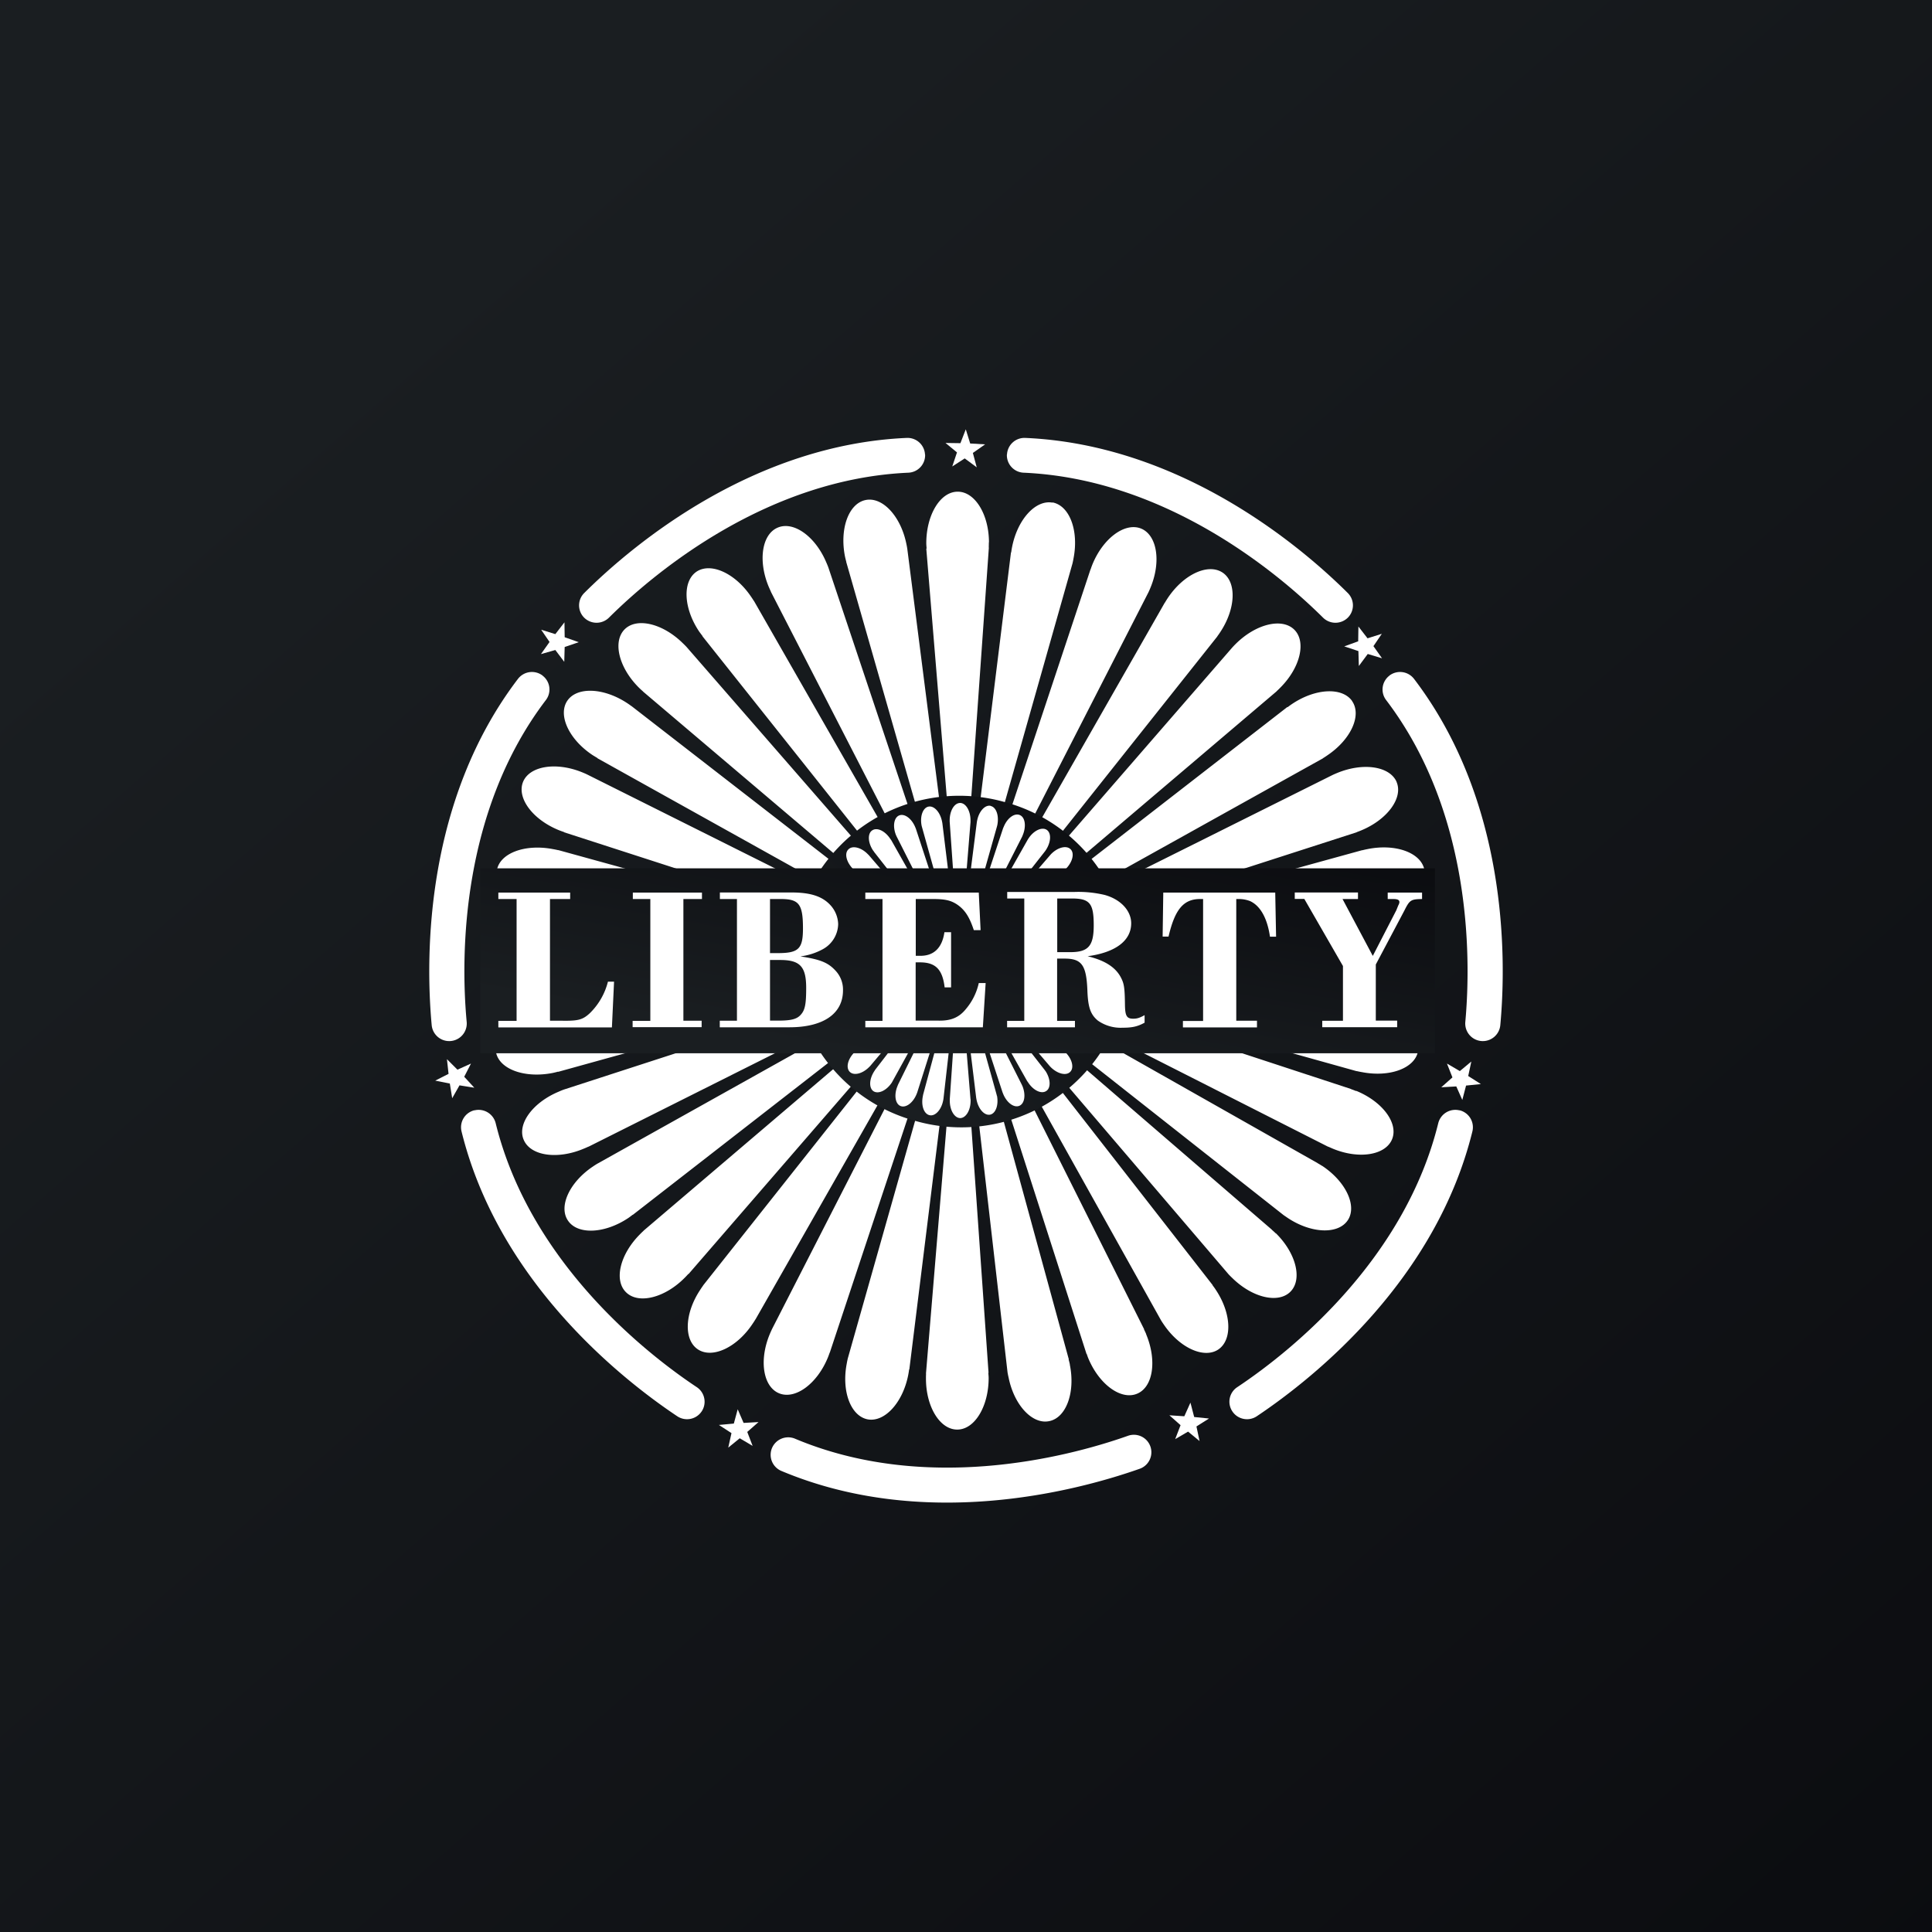 <svg width="18" height="18" xmlns="http://www.w3.org/2000/svg"><rect width="100%" height="100%" fill="#808080" stroke="none"/><path fill="url(#paint0_linear)" d="M0 0h18v18H0z"/><path d="M8.915 8.95l-3.849-.288v.001a.794.794 0 00-.05-.001c-.264.001-.476.132-.473.293.002.16.218.289.482.287.017 0 .034 0 .05-.002v.002l3.84-.292zM8.915 8.956l-3.837.463a.818.818 0 00-.049.009c-.259.053-.441.223-.407.38.034.156.27.24.53.188a.794.794 0 00.048-.012v.002l3.715-1.03zM8.918 8.962l-3.667 1.19a.737.737 0 00-.046.019c-.244.102-.39.304-.325.45.064.148.313.184.556.082a.713.713 0 00.046-.02v.001l3.436-1.722zM8.92 8.967l-3.355 1.875a.726.726 0 00-.042.027c-.219.147-.322.374-.23.505.091.132.343.12.562-.027a.808.808 0 00.04-.03v.002L8.92 8.967zM8.924 8.972l-2.928 2.494v.001a.76.76 0 00-.035.034c-.186.187-.243.429-.127.54.115.112.36.051.545-.136a.801.801 0 00.034-.036l.002.001 2.509-2.898zM8.928 8.975L6.55 11.977h.001a.747.747 0 00-.028.041c-.146.22-.154.468-.019.555.135.087.363-.02.508-.24a.745.745 0 00.027-.042v.001l1.89-3.317zM8.934 8.978l-1.744 3.41v.001a.777.777 0 00-.02.045c-.1.244-.059.489.091.548.15.059.352-.09.452-.334a.758.758 0 00.017-.046h.001l1.203-3.624zM8.94 8.98l-1.041 3.675a.741.741 0 00-.01.049c-.05.258.037.49.196.52.158.028.327-.157.377-.415a.79.79 0 00.008-.05h.002l.468-3.78zM9.208 12.79h.002l-.266-3.81-.317 3.818h.001a.743.743 0 00-.001.05c.001.263.133.474.294.471.161-.002.29-.217.29-.48 0-.017-.002-.033-.003-.05zM9.968 12.713a.796.796 0 00-.012-.048h.002L8.95 8.98l.437 3.806a.72.72 0 00.01.049c.052.258.223.44.38.405.158-.033.243-.27.19-.527zM10.679 12.43a.772.772 0 00-.021-.045h.002L8.955 8.978l1.168 3.637h.002c.005.015.01.03.017.046.103.242.306.387.454.323.148-.063.184-.311.082-.554zM11.325 12.013a.878.878 0 00-.029-.04h.002L8.96 8.974l1.857 3.327a.733.733 0 00.027.041c.148.218.376.32.508.23.133-.092.12-.342-.028-.56zM11.886 11.491a.813.813 0 00-.036-.033v-.001L8.967 8.97l2.479 2.902a.82.82 0 00.035.035c.188.185.431.241.543.126.112-.115.051-.358-.137-.543zM12.317 10.862a.7.7 0 00-.043-.026h.001L8.97 8.965l2.989 2.356.041.028c.22.145.47.153.558.018.087-.134-.02-.36-.241-.506zM12.634 10.165a.8.8 0 00-.047-.018v-.001L8.974 8.96l3.4 1.724v-.001l.046.02c.244.1.49.059.55-.09.06-.149-.09-.35-.335-.45zM12.794 9.419a.763.763 0 00-.049-.008V9.41l-3.77-.454L12.64 9.98v-.001a.767.767 0 00.05.01c.259.05.492-.037.521-.194.03-.158-.157-.326-.417-.376zM12.865 8.664a.81.81 0 00-.05.002v-.002l-3.839.286 3.849.294h.05c.264 0 .476-.132.473-.292-.002-.16-.219-.29-.483-.288zM13.27 8.1c-.034-.158-.272-.242-.53-.189a.803.803 0 00-.049.011v-.001L8.976 8.944l3.837-.456v-.001a.807.807 0 00.05-.008c.258-.053.44-.223.406-.38zM13.012 7.285c-.064-.147-.313-.184-.557-.082a.735.735 0 00-.045.02L8.973 8.937l3.667-1.183v-.001a.85.85 0 00.046-.018c.243-.102.389-.304.325-.451zM12.598 6.532c-.092-.132-.343-.12-.562.028a.825.825 0 00-.04.029l-.002-.002-3.023 2.346 3.355-1.868v-.001a.774.774 0 00.041-.027c.219-.147.322-.373.23-.505zM12.057 5.865c-.116-.112-.36-.05-.546.136a.781.781 0 00-.034.036l-2.51 2.891 2.928-2.488h-.001a.81.81 0 00.036-.035c.186-.187.242-.429.127-.54zM11.388 5.333c-.136-.087-.363.02-.509.24a.863.863 0 00-.026.042h-.001l-1.89 3.31 2.38-2.996h-.001a.789.789 0 00.028-.04c.146-.22.154-.469.019-.556zM10.63 4.924c-.15-.059-.352.09-.452.334a.721.721 0 00-.017.047h-.001L8.958 8.921 10.7 5.518a.772.772 0 00.02-.046c.1-.243.059-.488-.09-.548zM9.806 4.683c-.158-.029-.327.157-.377.415a.766.766 0 00-.008.049h-.002L8.952 8.92l1.04-3.67a.85.85 0 00.01-.049c.05-.258-.037-.49-.196-.52zM9.214 5.052c-.001-.263-.133-.474-.294-.471-.161.002-.29.217-.29.48 0 .017.002.033.003.05H8.63l.314 3.809.269-3.818h-.001l.001-.05zM8.939 8.92l-.486-3.807a.754.754 0 00-.009-.048c-.053-.258-.224-.44-.381-.406-.158.034-.242.27-.19.528a.775.775 0 00.012.048h-.001L8.939 8.92zM8.934 8.922L7.717 5.285a.83.83 0 00-.019-.046c-.102-.242-.305-.387-.453-.323-.148.063-.184.311-.082.553l.02.045v.001l1.75 3.407zM8.928 8.925L7.024 5.598h-.001a.838.838 0 00-.027-.041c-.148-.218-.375-.32-.508-.23-.132.092-.12.342.028.56l.03.04h-.002l2.384 2.998zM8.923 8.929L6.396 6.027a.803.803 0 00-.035-.035c-.188-.185-.431-.242-.543-.127-.112.116-.051.359.137.544a.828.828 0 00.036.033v.001L8.922 8.93zM8.92 8.933L5.883 6.578h-.001a.753.753 0 00-.04-.028c-.221-.145-.47-.153-.558-.019-.088.135.02.362.24.506l.043.026v.002L8.92 8.933zM8.917 8.938L5.469 7.215a.8.8 0 00-.046-.02c-.244-.099-.49-.058-.55.09-.06.15.09.351.335.45a.788.788 0 00.047.017v.002l3.662 1.184zM8.915 8.944L5.201 7.92v.001a.807.807 0 00-.049-.01c-.26-.05-.493.037-.522.194-.03.158.158.326.417.376a.789.789 0 00.05.008l-.001.001 3.82.454z" fill="#fff"/><path d="M10.455 9.37a1.548 1.548 0 00-1.1-1.899 1.558 1.558 0 00-1.917 1.077 1.548 1.548 0 001.1 1.898 1.557 1.557 0 001.917-1.077z" fill="url(#paint2_linear)"/><path d="M10.241 8.852a.23.23 0 00-.016 0l-1.277.097 1.274.098h.016c.088 0 .16-.043.16-.096.002-.054-.069-.098-.157-.099zM10.237 9.11a.286.286 0 00-.016-.003L8.948 8.95l1.232.346c.006 0 .011.002.017.003.086.018.164-.01.176-.063.01-.053-.05-.11-.136-.128zM10.179 9.359a.271.271 0 00-.016-.006l-1.216-.4 1.14.579.015.006c.08.034.163.022.185-.027.021-.05-.027-.118-.108-.152zM10.073 9.594a.259.259 0 00-.014-.01l-1.113-.63 1.003.79a.25.25 0 00.014.01c.073.05.156.054.186.01.03-.045-.003-.12-.076-.17zM9.928 9.806a.247.247 0 00-.012-.012l-.971-.838.833.974a.27.27 0 00.011.012c.062.062.143.083.181.045.039-.037.02-.118-.042-.181zM9.741 9.98a.277.277 0 00-.01-.014l-.789-1.009.627 1.114.01.014c.048.074.123.11.168.08.045-.028.042-.112-.006-.186zM9.526 10.12a.209.209 0 00-.007-.016l-.578-1.146.399 1.218.006.015c.033.082.1.132.15.112.05-.02.063-.102.03-.184zM9.288 10.21a.332.332 0 00-.004-.016L8.94 8.959l.155 1.27.003.016c.017.087.073.15.126.14.052-.01.081-.088.065-.175zM9.042 10.242l-.105-1.283-.088 1.28v.016c0 .089.043.16.096.162.053 0 .097-.07.098-.159v-.016zM8.935 8.959l-.334 1.238a.284.284 0 00-.003.016c-.018.087.01.166.063.177.052.012.109-.05.126-.136a.299.299 0 00.003-.016l.145-1.279zM8.933 8.958l-.565 1.145a.242.242 0 00-.006.015c-.034.081-.022.165.027.186.049.021.116-.027.15-.109a.325.325 0 00.006-.015l.388-1.222zM8.932 8.957l-.776 1.007a.223.223 0 00-.009.014c-.049.073-.053.157-.01.188.045.03.12-.004.17-.077a.21.21 0 00.008-.014l.617-1.118zM8.93 8.956l-.957.835a.24.24 0 00-.011.012c-.063.062-.083.143-.046.182.037.039.118.02.18-.042a.227.227 0 00.012-.012l.823-.975zM8.93 8.954l-1.098.628a.22.22 0 00-.013.01c-.074.048-.11.124-.08.17.029.044.111.042.185-.007a.266.266 0 00.013-.01l.992-.79zM8.928 8.953l-1.2.398a.28.28 0 00-.015.006c-.08.033-.13.1-.111.15.02.05.101.064.183.031a.275.275 0 00.015-.007l1.128-.578zM8.927 8.95l-1.251.153a.26.26 0 00-.017.003c-.086.017-.148.074-.138.127.01.053.087.082.173.065a.229.229 0 00.016-.003l1.217-.344zM8.927 8.949l-1.274-.096h-.017c-.087 0-.16.043-.16.096 0 .054.07.098.157.099h.017l1.277-.1zM8.928 8.947l-1.233-.344a.267.267 0 00-.016-.003c-.086-.018-.165.01-.176.063-.011.053.05.11.135.128l.016.002 1.274.154zM8.927 8.945l-1.14-.576a.304.304 0 00-.015-.007c-.08-.034-.163-.022-.184.028-.022.049.027.117.107.151l.016.006 1.216.398zM8.929 8.943l-1.004-.788a.284.284 0 00-.014-.009c-.072-.05-.156-.054-.186-.01-.03.045.004.121.076.17l.014.01 1.114.627zM8.93 8.942l-.833-.972a.256.256 0 00-.012-.012c-.061-.063-.143-.083-.18-.045-.04.037-.02.118.041.181a.286.286 0 00.012.012l.972.836zM8.932 8.94L8.305 7.83a.242.242 0 00-.01-.014c-.048-.074-.123-.11-.168-.08-.045.028-.042.112.006.186l.01.013h-.001l.79 1.007zM8.933 8.94l-.399-1.216a.28.28 0 00-.006-.015c-.033-.082-.1-.132-.15-.112-.05.02-.063.102-.03.184l.007.015.578 1.144zM8.935 8.939L8.78 7.671a.19.19 0 00-.003-.016c-.017-.087-.073-.15-.126-.14-.052.01-.081.088-.065.175a.24.24 0 00.004.016l.345 1.233zM9.042 7.643c0-.089-.043-.161-.096-.162-.054 0-.097.07-.098.159a.27.27 0 000 .016l.09 1.283.104-1.28v-.016zM9.23 7.508c-.052-.012-.109.05-.126.136a.27.27 0 00-.003.016L8.938 8.94l.35-1.238a.244.244 0 00.004-.016c.017-.087-.01-.166-.063-.177zM9.502 7.594c-.05-.022-.117.027-.15.108a.326.326 0 00-.007.016l-.404 1.221.582-1.144a.228.228 0 00.006-.015c.034-.082.022-.165-.027-.186zM9.753 7.732c-.044-.03-.12.004-.169.077a.225.225 0 00-.009.014L8.943 8.94l.791-1.006a.273.273 0 00.01-.014c.048-.073.053-.157.009-.188zM9.975 7.913c-.037-.039-.118-.02-.18.042a.257.257 0 00-.011.012l-.84.975.974-.835a.262.262 0 00.012-.012c.062-.062.083-.144.045-.182zM10.152 8.137c-.029-.046-.111-.043-.185.006a.252.252 0 00-.013.01v-.001l-1.008.791 1.113-.627a.255.255 0 00.014-.01c.073-.048.108-.124.08-.17zM10.289 8.39c-.02-.05-.102-.064-.183-.03a.257.257 0 00-.015.006l-1.144.58 1.215-.399a.273.273 0 00.015-.006c.082-.033.132-.101.112-.151zM10.37 8.665c-.01-.053-.087-.082-.173-.065a.264.264 0 00-.016.003l-1.233.344 1.267-.152.016-.004c.087-.016.149-.073.139-.126z" fill="#fff"/><path d="M4.475 9.813h8.894V8.09H4.475v1.724z" fill="url(#paint3_linear)"/><path d="M4.643 9.57v-.059h.17V8.376h-.17v-.06h.669v.06h-.188V9.51h.12c.145.002.187-.01.253-.072a.624.624 0 00.167-.292h.057l-.02.426H4.644zM6.367 9.51h.17v.06h-.643v-.059h.165V8.376h-.163v-.06h.644v.06h-.173V9.51zM7.174 8.944h.095c.185 0 .242.062.242.26 0 .155-.011.21-.055.255-.036.037-.089.05-.208.05h-.074v-.565zm0-.064v-.504h.1c.17 0 .207.047.207.274 0 .19-.04.23-.235.23h-.072zm.286.03a.584.584 0 00.205-.066.273.273 0 00.144-.234.273.273 0 00-.076-.181c-.076-.08-.186-.114-.358-.114h-.668v.061h.159V9.51h-.16v.061h.648c.316 0 .5-.126.5-.344a.257.257 0 00-.07-.184c-.068-.074-.14-.104-.324-.132zM8.532 8.905h.04c.128.002.206-.074.227-.22h.062v.514h-.06c-.02-.167-.084-.233-.23-.233h-.04v.543h.215c.115.002.19-.03.253-.108a.561.561 0 00.12-.242h.064l-.026.412H8.062v-.06h.16V8.376h-.16v-.06h1.057l.017.35h-.063c-.041-.124-.083-.188-.153-.237-.059-.04-.114-.053-.227-.053h-.161v.529zM9.85 8.87v-.499h.136c.168 0 .204.046.204.25 0 .193-.05.25-.22.25h-.121zm0 .061h.068c.16 0 .204.06.213.298.006.155.028.222.098.28a.369.369 0 00.23.066c.084 0 .137-.009.205-.047v-.07c-.049.027-.072.033-.106.033-.06 0-.075-.025-.077-.126-.002-.166-.008-.202-.04-.262-.05-.092-.147-.155-.308-.194.259-.035.406-.144.406-.307 0-.117-.098-.223-.247-.264a1.064 1.064 0 00-.277-.028h-.631v.061h.159v1.14h-.16v.06h.632v-.06h-.166v-.58zM11.881 8.315l.008.412h-.057c-.025-.174-.091-.289-.186-.332a.291.291 0 00-.108-.019h-.02V9.51h.193v.062h-.69v-.06h.188V8.376h-.028c-.154 0-.235.096-.294.35h-.055l.006-.41h1.043zM12.652 8.315v.061h-.144l.282.53.219-.425.019-.047a.07.07 0 00.01-.028c0-.022-.016-.03-.06-.03h-.049v-.06h.32v.06c-.103.002-.115.008-.164.106l-.267.504v.523h.199v.061h-.698v-.06h.193V9l-.36-.625h-.089v-.06h.589zM8.809 4.127l.139.002.05-.129.041.132.139.008-.114.08.036.134-.112-.083-.116.075.044-.131-.107-.088zM12.656 5.837l.085.11.133-.042-.078.115.08.113-.133-.04-.083.112-.004-.139-.132-.044.13-.047.002-.138zM13.797 10.1l-.138.014-.035.134-.056-.126-.14.008.104-.092-.051-.129.12.07.107-.089-.029.135.118.075zM10.896 13.186l.138.009.057-.127.035.134.138.014-.117.074.029.136-.107-.088-.12.07.05-.13-.104-.092zM6.698 13.276l.139-.013.036-.133.055.127.139-.008-.105.092.05.13-.12-.071-.107.087.03-.135-.117-.076zM4.055 10.068l.124-.063-.015-.137.098.098.126-.057-.063.123.094.102-.138-.022-.068.12-.022-.137-.136-.027zM5.042 5.867l.132.041.085-.11.002.139.131.046-.131.045-.004.138-.083-.11-.134.038.08-.113-.078-.114z" fill="#fff"/><path d="M8.619 4.234a.163.163 0 01-.156.17c-1.293.057-2.329.893-2.79 1.351a.164.164 0 01-.23 0 .162.162 0 010-.23C5.92 5.05 7.03 4.142 8.447 4.08a.163.163 0 01.171.155zM5.054 6.294a.162.162 0 01.032.228c-.782 1.027-.798 2.354-.738 2.999a.163.163 0 01-.326.03c-.062-.67-.054-2.1.803-3.225a.164.164 0 01.23-.032zM9.381 4.234a.163.163 0 00.156.17c1.293.057 2.329.893 2.79 1.351a.164.164 0 00.23 0 .162.162 0 000-.23C12.08 5.05 10.97 4.142 9.553 4.08a.163.163 0 00-.171.155zM12.946 6.294a.162.162 0 00-.032.228c.782 1.027.797 2.354.738 2.999a.163.163 0 00.326.03c.062-.67.054-2.1-.803-3.225a.164.164 0 00-.23-.032zM4.42 10.345a.164.164 0 01.198.119c.308 1.251 1.333 2.1 1.874 2.46.075.05.095.152.045.226a.164.164 0 01-.227.045c-.562-.375-1.672-1.282-2.01-2.654a.163.163 0 01.12-.197zM7.193 13.49a.164.164 0 01.214-.086c1.192.501 2.489.19 3.102-.027a.162.162 0 11.11.307c-.638.225-2.032.57-3.34.02a.163.163 0 01-.086-.214zM13.598 10.345a.164.164 0 00-.198.119c-.308 1.251-1.332 2.1-1.873 2.46a.162.162 0 00-.045.226c.05.075.152.095.227.045.561-.375 1.671-1.282 2.009-2.654a.163.163 0 00-.12-.197z" fill="#fff"/><defs><linearGradient id="paint0_linear" x1="3.349" y1="3.122" x2="21.904" y2="24.434" gradientUnits="userSpaceOnUse"><stop stop-color="#1A1E21"/><stop offset="1" stop-color="#06060A"/></linearGradient><linearGradient id="paint2_linear" x1="7.965" y1="9.967" x2="11.141" y2="6.272" gradientUnits="userSpaceOnUse"><stop stop-color="#1A1E21"/><stop offset="1" stop-color="#06060A"/></linearGradient><linearGradient id="paint3_linear" x1="6.129" y1="9.514" x2="6.718" y2="6.024" gradientUnits="userSpaceOnUse"><stop stop-color="#1A1E21"/><stop offset="1" stop-color="#06060A"/></linearGradient></defs></svg>